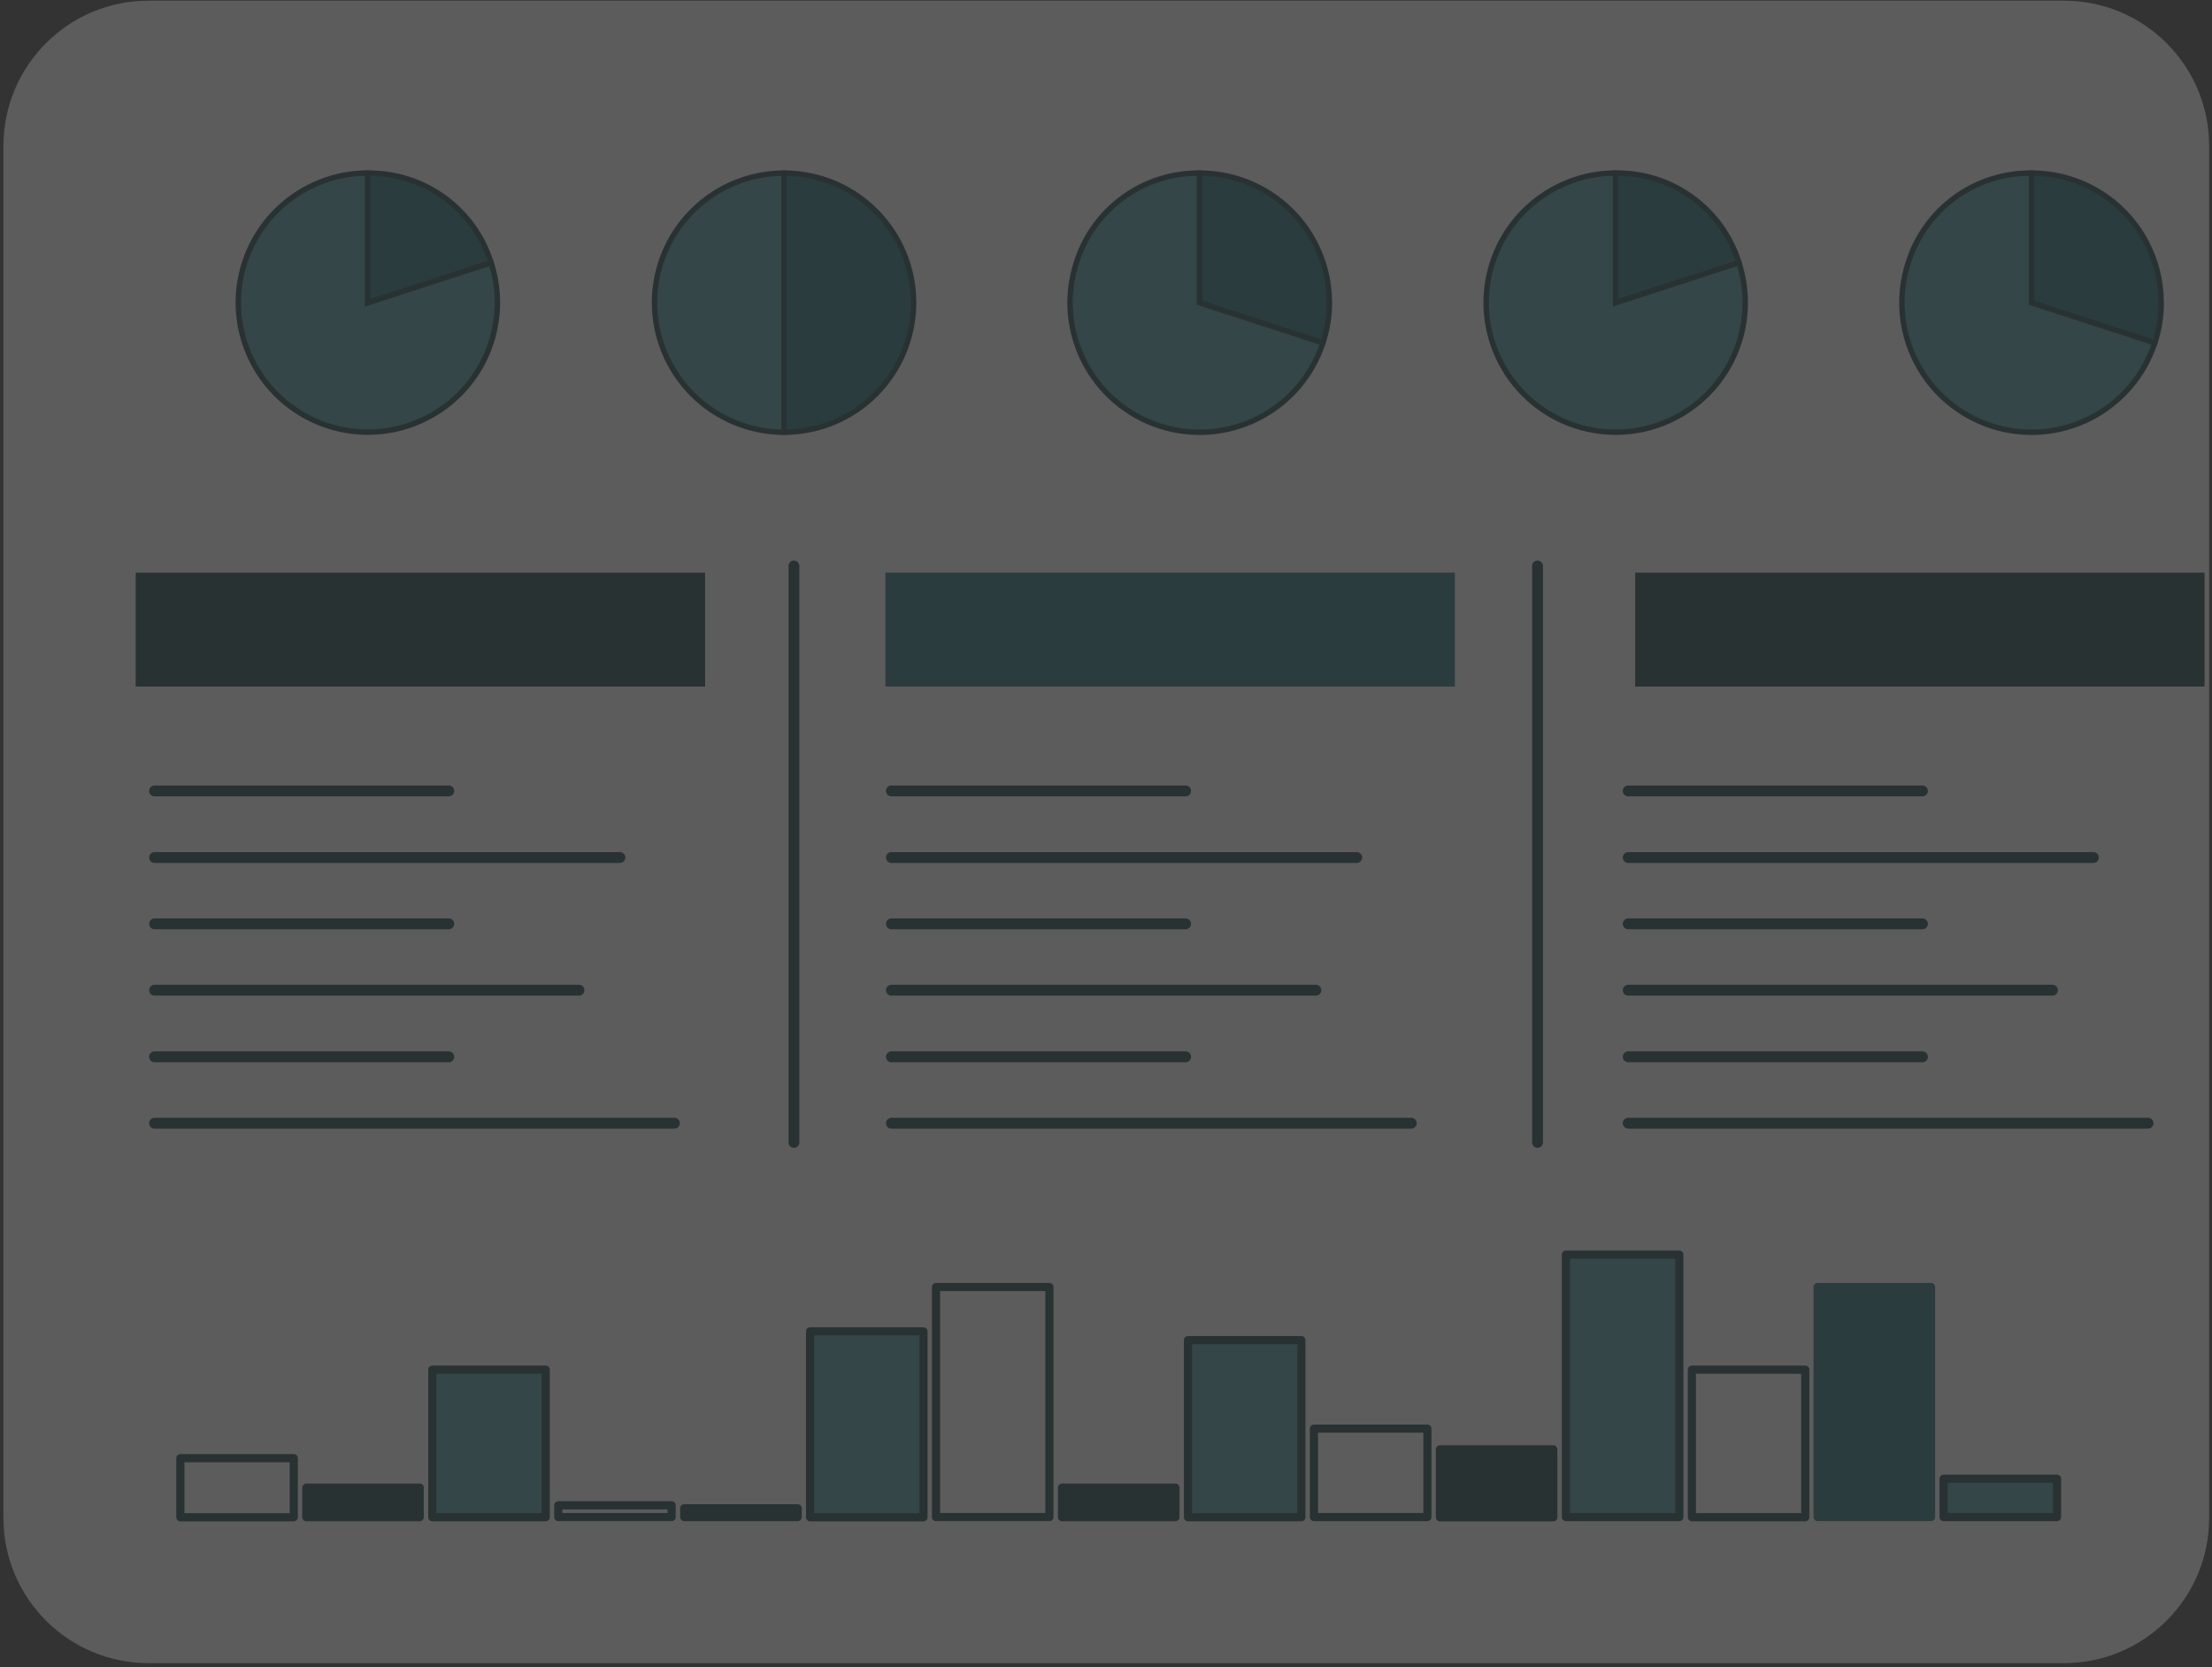 <?xml version="1.0" encoding="UTF-8"?> <svg xmlns="http://www.w3.org/2000/svg" width="203" height="153" viewBox="0 0 203 153" fill="none"><rect x="0" y="0" width="203" height="153" fill="#333333" stroke="none"/><g opacity="0.2"><path d="M189.417 0.062H13.638C6.281 0.062 0.316 6.027 0.316 13.384V139.305C0.316 146.662 6.281 152.627 13.638 152.627H189.417C196.774 152.627 202.738 146.662 202.738 139.305V13.384C202.738 6.027 196.774 0.062 189.417 0.062Z" fill="white"></path><path d="M14.184 72.582H41.185" stroke="#022F32" stroke-linecap="round" stroke-linejoin="round"></path><path d="M14.184 78.695H56.89" stroke="#022F32" stroke-linecap="round" stroke-linejoin="round"></path><path d="M14.184 84.781H41.185" stroke="#022F32" stroke-linecap="round" stroke-linejoin="round"></path><path d="M14.184 90.871H53.135" stroke="#022F32" stroke-linecap="round" stroke-linejoin="round"></path><path d="M14.184 96.984H41.185" stroke="#022F32" stroke-linecap="round" stroke-linejoin="round"></path><path d="M14.184 103.078H61.891" stroke="#022F32" stroke-linecap="round" stroke-linejoin="round"></path><path d="M81.807 72.582H108.808" stroke="#022F32" stroke-linecap="round" stroke-linejoin="round"></path><path d="M81.807 78.695H124.513" stroke="#022F32" stroke-linecap="round" stroke-linejoin="round"></path><path d="M81.807 84.781H108.808" stroke="#022F32" stroke-linecap="round" stroke-linejoin="round"></path><path d="M81.807 90.871H120.758" stroke="#022F32" stroke-linecap="round" stroke-linejoin="round"></path><path d="M81.807 96.984H108.808" stroke="#022F32" stroke-linecap="round" stroke-linejoin="round"></path><path d="M81.807 103.078H129.514" stroke="#022F32" stroke-linecap="round" stroke-linejoin="round"></path><path d="M149.424 72.582H176.425" stroke="#022F32" stroke-linecap="round" stroke-linejoin="round"></path><path d="M149.424 78.695H192.114" stroke="#022F32" stroke-linecap="round" stroke-linejoin="round"></path><path d="M149.424 84.781H176.425" stroke="#022F32" stroke-linecap="round" stroke-linejoin="round"></path><path d="M149.424 90.871H188.359" stroke="#022F32" stroke-linecap="round" stroke-linejoin="round"></path><path d="M149.424 96.984H176.425" stroke="#022F32" stroke-linecap="round" stroke-linejoin="round"></path><path d="M149.424 103.078H197.131" stroke="#022F32" stroke-linecap="round" stroke-linejoin="round"></path><path d="M64.71 52.551H12.453V63.005H64.71V52.551Z" fill="#022F32"></path><path d="M133.015 53.051V62.505H81.758V53.051H133.015Z" fill="#045E64" stroke="#045E64"></path><path d="M202.318 52.551H150.061V63.005H202.318V52.551Z" fill="#022F32"></path><path d="M72.861 51.941V104.837" stroke="#022F32" stroke-linecap="round" stroke-linejoin="round"></path><path d="M141.102 51.941V104.837" stroke="#022F32" stroke-linecap="round" stroke-linejoin="round"></path><path d="M33.755 27.775L45.066 24.098C45.792 26.334 45.838 28.735 45.2 30.997C44.561 33.259 43.266 35.282 41.478 36.808C39.691 38.334 37.491 39.297 35.156 39.573C32.822 39.849 30.458 39.427 28.363 38.36C26.269 37.293 24.538 35.63 23.388 33.579C22.239 31.528 21.724 29.183 21.907 26.839C22.091 24.496 22.965 22.259 24.419 20.413C25.874 18.566 27.843 17.192 30.078 16.464C31.264 16.07 32.506 15.876 33.755 15.887V27.775Z" fill="#379197" stroke="#022F32" stroke-width="0.5" stroke-miterlimit="10"></path><path d="M33.75 27.776V15.888C36.268 15.857 38.729 16.639 40.766 18.119C42.804 19.598 44.31 21.695 45.061 24.099L33.75 27.776Z" fill="#045E64" stroke="#022F32" stroke-width="0.5" stroke-miterlimit="10"></path><path d="M148.271 27.775L159.583 24.098C160.309 26.335 160.356 28.736 159.718 30.999C159.08 33.263 157.784 35.286 155.996 36.813C154.208 38.34 152.007 39.302 149.671 39.578C147.336 39.854 144.971 39.431 142.877 38.363C140.782 37.294 139.051 35.629 137.902 33.577C136.754 31.525 136.24 29.178 136.426 26.834C136.611 24.49 137.488 22.253 138.945 20.407C140.401 18.561 142.373 17.189 144.61 16.464C145.79 16.07 147.027 15.876 148.271 15.887V27.775Z" fill="#379197" stroke="#022F32" stroke-width="0.5" stroke-miterlimit="10"></path><path d="M148.271 27.768V15.88C150.79 15.847 153.252 16.628 155.29 18.108C157.329 19.587 158.834 21.686 159.583 24.091L148.271 27.768Z" fill="#045E64" stroke="#022F32" stroke-width="0.5" stroke-miterlimit="10"></path><path d="M71.956 27.775V39.663C68.803 39.663 65.78 38.41 63.55 36.181C61.321 33.951 60.068 30.927 60.068 27.775C60.068 24.622 61.321 21.598 63.55 19.369C65.78 17.139 68.803 15.887 71.956 15.887V27.775Z" fill="#379197" stroke="#022F32" stroke-width="0.5" stroke-miterlimit="10"></path><path d="M71.955 27.775V15.887C75.108 15.887 78.132 17.139 80.361 19.369C82.591 21.598 83.843 24.622 83.843 27.775C83.843 30.927 82.591 33.951 80.361 36.181C78.132 38.41 75.108 39.663 71.955 39.663V27.775Z" fill="#045E64" stroke="#022F32" stroke-width="0.5" stroke-miterlimit="10"></path><path d="M110.095 27.776L121.407 31.453C120.924 32.938 120.153 34.314 119.139 35.501C118.124 36.689 116.885 37.665 115.494 38.374C114.102 39.083 112.584 39.511 111.027 39.633C109.47 39.755 107.904 39.57 106.418 39.087C104.933 38.604 103.557 37.833 102.369 36.819C101.182 35.804 100.206 34.566 99.497 33.174C98.788 31.782 98.36 30.264 98.238 28.707C98.115 27.15 98.301 25.584 98.784 24.099C99.535 21.695 101.041 19.598 103.079 18.119C105.117 16.639 107.577 15.857 110.095 15.888V27.776Z" fill="#379197" stroke="#022F32" stroke-width="0.5" stroke-miterlimit="10"></path><path d="M110.096 27.775V15.887C111.658 15.885 113.206 16.191 114.65 16.787C116.094 17.384 117.406 18.259 118.512 19.363C119.617 20.467 120.494 21.778 121.093 23.222C121.691 24.665 121.999 26.212 121.999 27.775C122.005 29.024 121.805 30.267 121.407 31.452L110.096 27.775Z" fill="#045E64" stroke="#022F32" stroke-width="0.5" stroke-miterlimit="10"></path><path d="M186.437 27.776L197.748 31.453C197.266 32.938 196.495 34.314 195.48 35.501C194.466 36.689 193.227 37.665 191.835 38.374C190.444 39.083 188.926 39.511 187.369 39.633C185.811 39.755 184.245 39.57 182.76 39.087C181.275 38.604 179.899 37.833 178.711 36.819C177.524 35.804 176.548 34.566 175.839 33.174C175.13 31.782 174.702 30.264 174.58 28.707C174.457 27.15 174.643 25.584 175.126 24.099C175.877 21.695 177.383 19.598 179.421 18.119C181.458 16.639 183.919 15.857 186.437 15.888V27.776Z" fill="#379197" stroke="#022F32" stroke-width="0.5" stroke-miterlimit="10"></path><path d="M186.445 27.775V15.887C188.007 15.885 189.554 16.191 190.997 16.788C192.44 17.384 193.752 18.26 194.856 19.364C195.96 20.468 196.836 21.78 197.432 23.223C198.029 24.666 198.335 26.213 198.333 27.775C198.345 29.024 198.15 30.266 197.757 31.452L186.445 27.775Z" fill="#045E64" stroke="#022F32" stroke-width="0.5" stroke-miterlimit="10"></path><path d="M188.777 135.703H178.369V139.224H188.777V135.703Z" fill="#379197" stroke="#022F32" stroke-width="0.75" stroke-linecap="round" stroke-linejoin="round"></path><path d="M177.216 118.109H166.809V139.221H177.216V118.109Z" fill="#045E64" stroke="#045E64" stroke-width="0.75" stroke-linecap="round" stroke-linejoin="round"></path><path d="M165.675 125.695H155.268V139.235H165.675V125.695Z" fill="white" stroke="#022F32" stroke-width="0.75" stroke-linecap="round" stroke-linejoin="round"></path><path d="M154.115 115.137H143.707V139.224H154.115V115.137Z" fill="#379197" stroke="#022F32" stroke-width="0.75" stroke-linecap="round" stroke-linejoin="round"></path><path d="M142.552 133.008H132.145V139.24H142.552V133.008Z" fill="#022F32" stroke="#022F32" stroke-width="0.75" stroke-linecap="round" stroke-linejoin="round"></path><path d="M130.994 131.105H120.586V139.223H130.994V131.105Z" fill="white" stroke="#022F32" stroke-width="0.75" stroke-linecap="round" stroke-linejoin="round"></path><path d="M119.431 122.984H109.023V139.235H119.431V122.984Z" fill="#379197" stroke="#022F32" stroke-width="0.75" stroke-linecap="round" stroke-linejoin="round"></path><path d="M107.871 136.52H97.463V139.231H107.871V136.52Z" fill="#022F32" stroke="#022F32" stroke-width="0.75" stroke-linecap="round" stroke-linejoin="round"></path><path d="M96.308 118.109H85.9V139.221H96.308V118.109Z" fill="white" stroke="#022F32" stroke-width="0.75" stroke-linecap="round" stroke-linejoin="round"></path><path d="M84.749 122.18H74.342V139.24H84.749V122.18Z" fill="#379197" stroke="#022F32" stroke-width="0.75" stroke-linecap="round" stroke-linejoin="round"></path><path d="M73.201 138.414H62.793V139.224H73.201V138.414Z" fill="#022F32" stroke="#022F32" stroke-width="0.75" stroke-linecap="round" stroke-linejoin="round"></path><path d="M61.64 138.145H51.232V139.22H61.64V138.145Z" fill="white" stroke="#022F32" stroke-width="0.75" stroke-linecap="round" stroke-linejoin="round"></path><path d="M50.082 125.695H39.674V139.235H50.082V125.695Z" fill="#379197" stroke="#022F32" stroke-width="0.75" stroke-linecap="round" stroke-linejoin="round"></path><path d="M38.519 136.52H28.111V139.231H38.519V136.52Z" fill="#022F32" stroke="#022F32" stroke-width="0.75" stroke-linecap="round" stroke-linejoin="round"></path><path d="M26.959 133.816H16.551V139.238H26.959V133.816Z" fill="white" stroke="#022F32" stroke-width="0.75" stroke-linecap="round" stroke-linejoin="round"></path></g></svg> 